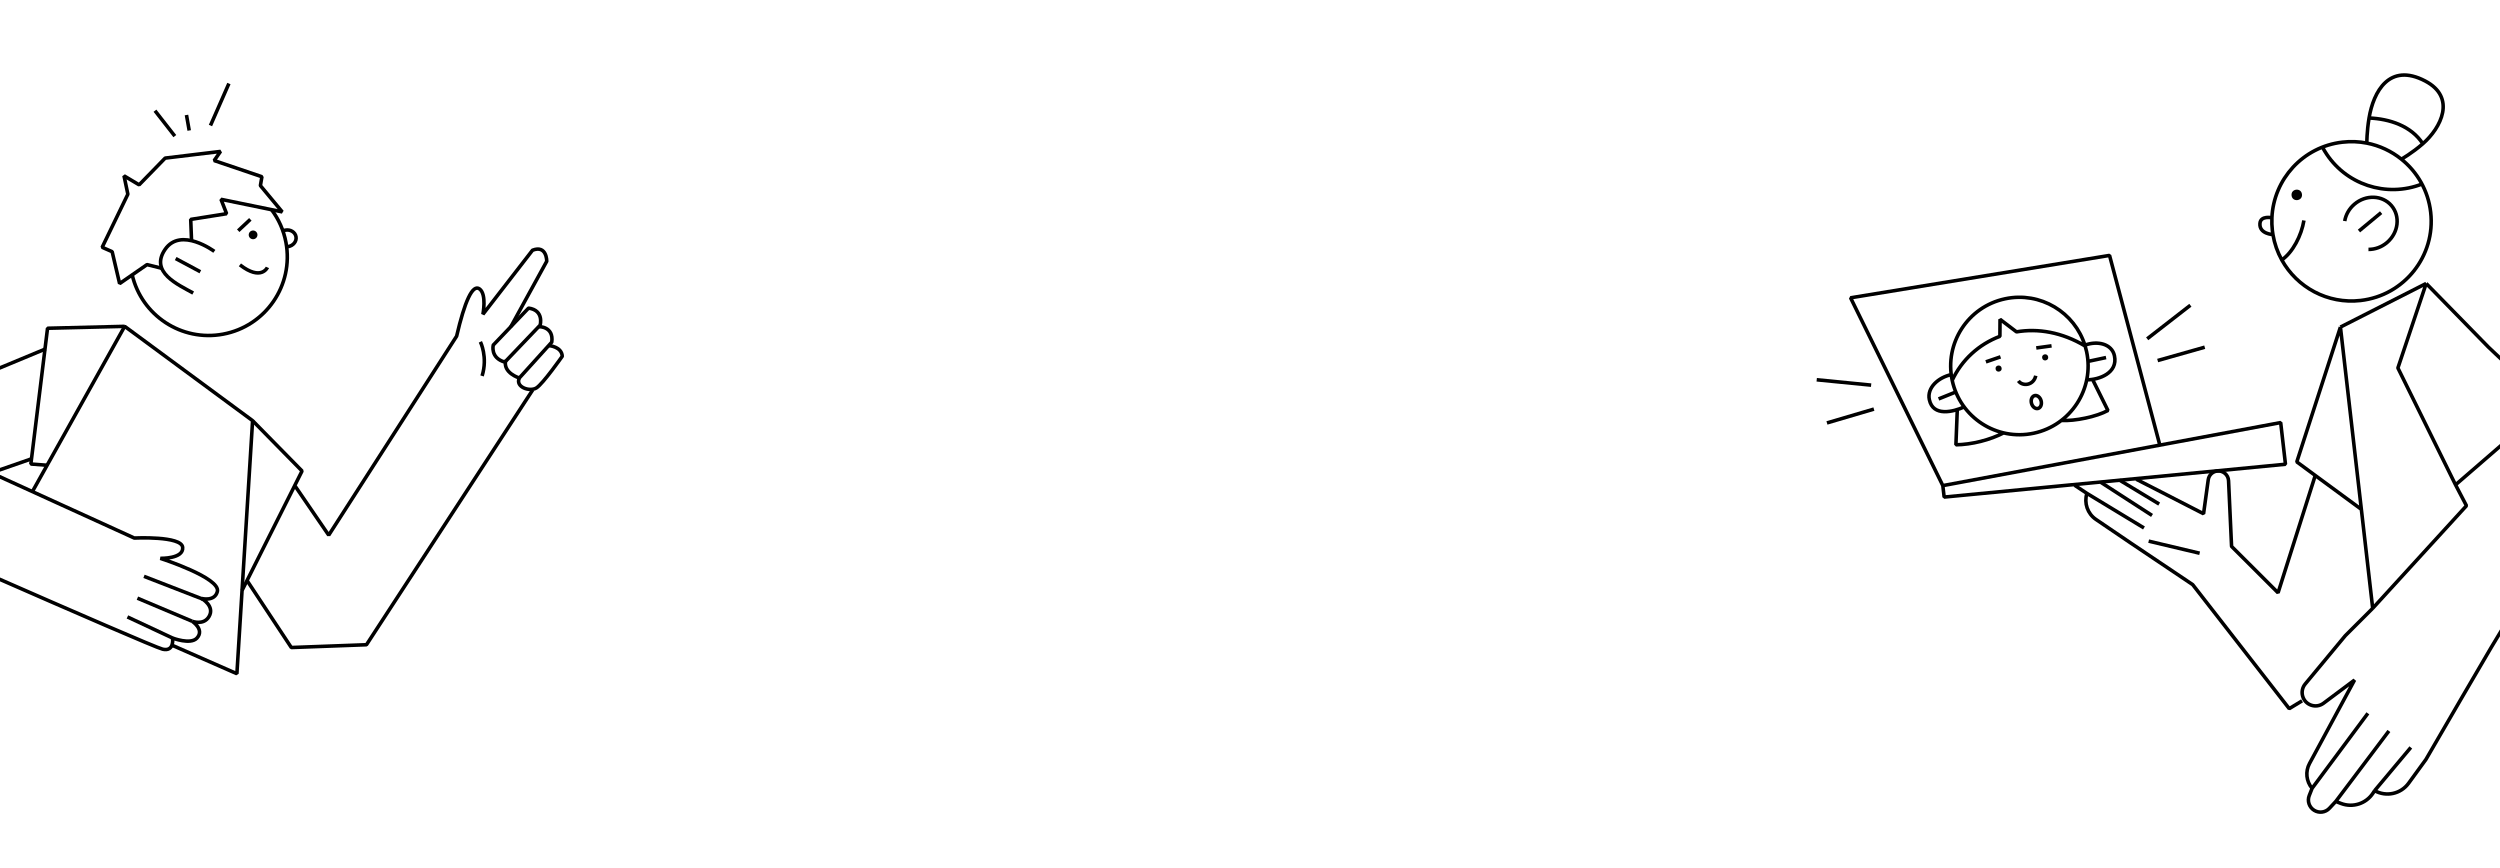 <?xml version="1.0" encoding="UTF-8"?> <svg xmlns="http://www.w3.org/2000/svg" width="1400" height="486" viewBox="0 0 1400 486" fill="none"> <path d="M1017.36 212.674L1047.84 215.677M1049.38 229.093L1023.09 236.838" stroke="black" stroke-width="2" stroke-linejoin="bevel"></path> <path d="M1226.61 170.936L1202.42 189.732M1208.28 201.902L1234.65 194.432" stroke="black" stroke-width="2" stroke-linejoin="bevel"></path> <path d="M1087.98 271.942L1036.32 166.766L1181.34 143.035L1209.47 249.139M1087.98 271.942L1277.18 236.642L1279.86 259.974L1088.72 278.359L1087.98 271.942Z" stroke="black" stroke-width="2" stroke-linejoin="bevel"></path> <path d="M1358.67 158.741L1310.64 183.162M1358.67 158.741L1342.82 206.064L1375.1 271.505M1358.67 158.741L1393.48 194.342L1427.29 226.346M1294.77 441.467V441.467C1291.48 437.568 1290.9 432.046 1293.33 427.551L1318.55 380.824L1301.18 393.816C1296.96 396.971 1290.89 394.907 1289.48 389.835V389.835C1288.81 387.467 1289.35 384.924 1290.92 383.031L1313.34 356.009L1328.71 340.653M1294.77 441.467L1293.18 445.499C1291.98 448.545 1293.12 452.014 1295.89 453.754V453.754C1298.66 455.491 1302.27 455.014 1304.49 452.619L1308.03 448.811M1294.77 441.467L1326.01 399.47M1308.03 448.811L1310.96 449.937C1317.55 452.467 1325.01 450.062 1328.88 444.16L1329.79 442.768M1308.03 448.811L1337.78 409.348M1329.79 442.768V442.768C1336.28 446.406 1344.46 444.617 1348.83 438.605L1358.52 425.289L1378.75 390.464L1395.06 362.59L1458.61 257.196L1427.29 226.346M1329.79 442.768L1350.06 418.576M1375.1 271.505L1381.22 283.213L1328.71 340.653M1375.1 271.505L1427.29 226.346M1310.64 183.162L1286.21 258.655L1296.54 266.251M1310.64 183.162L1322.36 285.239M1322.36 285.239L1328.71 340.653M1322.36 285.239L1296.54 266.251M1296.54 266.251L1275.71 331.96L1249.68 305.988L1247.99 269.194C1247.84 265.883 1244.92 263.393 1241.62 263.771V263.771C1239.03 264.069 1236.96 266.087 1236.61 268.676L1233.99 287.695L1196.32 268.378" stroke="black" stroke-width="2" stroke-linejoin="bevel"></path> <path d="M1321.02 129.375L1333.43 119.086" stroke="black" stroke-width="2" stroke-linejoin="bevel"></path> <circle cx="1119.22" cy="206.395" r="1.718" transform="rotate(-12.044 1119.22 206.395)" fill="black"></circle> <circle cx="1145.29" cy="200.13" r="1.718" transform="rotate(-12.044 1145.29 200.13)" fill="black"></circle> <path d="M1093.23 212.994C1097.66 233.779 1118.11 247.033 1138.89 242.599C1159.68 238.164 1172.93 217.72 1168.5 196.935C1168.27 195.862 1168 194.81 1167.68 193.779M1093.23 212.994C1088.79 192.209 1102.05 171.765 1122.83 167.33C1142.55 163.124 1161.95 174.829 1167.68 193.779M1093.23 212.994C1098.58 201.496 1108.21 192.771 1119.94 188.348L1120.02 178.822L1129.24 185.836C1141.28 183.799 1154.72 186.008 1167.68 193.779M1167.71 193.238C1174.55 190.725 1182.66 192.508 1184.09 199.228C1186.17 208.972 1175.37 212.683 1168.7 212.7M1092.88 209.738C1085.49 211.315 1078.99 217.086 1080.43 223.805C1082.51 233.55 1093.83 230.617 1099.92 227.91M1169.64 202.311L1179.39 200.232M1085.61 223.406L1094.85 219.674M1130.31 213.306C1132.61 216.553 1138.88 215.869 1140.02 210.418M1112.1 202.644L1120.28 199.844M1140.3 194.851L1148.87 193.675M1096.07 229.602L1095.31 249.087C1104.07 248.975 1114.41 246.416 1122.31 242.272M1171.79 212.392L1180.44 229.869C1174.15 233.319 1162.05 235.9 1154.23 235.461" stroke="black" stroke-width="2" stroke-linejoin="bevel"></path> <path d="M1272.85 131.356C1272.72 130.588 1272.61 129.813 1272.52 129.03C1272.25 126.648 1272.17 124.289 1272.27 121.967M1272.85 131.356C1272.85 131.356 1265.07 131.066 1265.57 125.1C1265.95 120.554 1272.27 121.967 1272.27 121.967M1272.85 131.356C1273.7 136.467 1275.41 141.245 1277.8 145.562M1272.27 121.967C1273.19 100.425 1289.66 82.149 1311.76 79.613C1316.44 79.076 1321.03 79.283 1325.42 80.14M1277.8 145.562C1286.3 160.891 1303.44 170.396 1321.94 168.274C1346.42 165.465 1363.99 143.341 1361.18 118.857C1359.79 106.693 1353.62 96.235 1344.77 89.136M1277.8 145.562C1283.98 141.308 1288.8 131.889 1290.2 123.455M1325.42 80.14C1332.59 81.54 1339.21 84.675 1344.77 89.136M1325.42 80.14C1325.42 80.14 1325.4 73.727 1326.67 66.082M1344.77 89.136C1344.77 89.136 1350.77 85.737 1356.78 80.495M1356.78 80.495C1367.02 71.565 1375.67 54.55 1358.07 45.342C1338 34.843 1329.13 51.303 1326.67 66.082M1356.78 80.495C1350.31 70.462 1338.04 66.55 1326.67 66.082" stroke="black" stroke-width="2" stroke-linejoin="bevel"></path> <path d="M1356.41 103.013C1336.47 110.923 1313.17 103.484 1301.76 84.499C1301.39 83.889 1301.04 83.273 1300.7 82.653" stroke="black" stroke-width="2" stroke-linejoin="bevel"></path> <circle cx="1286.19" cy="109.139" r="2.936" transform="rotate(-6.545 1286.19 109.139)" fill="black"></circle> <path d="M1326.34 139.669C1329.96 139.697 1333.7 138.41 1336.78 135.777C1343.18 130.296 1344.28 121.059 1339.22 115.146C1334.16 109.233 1324.86 108.883 1318.46 114.364C1315.46 116.926 1313.63 120.308 1313.04 123.788" stroke="black" stroke-width="2" stroke-linejoin="bevel"></path> <path d="M1289.15 392.47L1281.97 396.84L1227.91 327.398L1193.33 304.18L1173.75 290.888C1169.02 287.676 1166.95 281.738 1168.67 276.284V276.284M1161.79 271.749L1168.67 276.284M1200.63 295.66L1168.67 276.284M1205.14 288.641L1176.42 270.071M1209.14 282.273L1186.92 268.866" stroke="black" stroke-width="2" stroke-linejoin="bevel"></path> <ellipse cx="1140.33" cy="225.144" rx="2.786" ry="3.714" transform="rotate(-15.293 1140.33 225.144)" stroke="black" stroke-width="2" stroke-linejoin="bevel"></ellipse> <path d="M1203.25 303.041L1231.8 309.812" stroke="black" stroke-width="2" stroke-linejoin="bevel"></path> <path d="M25.556 195.371L-82.259 240.184L-95.477 282.457C-95.477 282.457 84.324 361.984 91.066 363.541C97.807 365.099 96.634 357.306 96.634 357.306C96.634 357.306 106.679 361.195 110.265 357.347C114.739 352.54 107.62 347.919 107.62 347.919C107.62 347.919 114.012 350.392 117.047 345.274C120.516 339.412 112.906 335.149 112.906 335.149C112.906 335.149 120.223 337.067 121.718 331.259C123.695 323.593 89.792 312.662 89.792 312.662C89.792 312.662 102.909 313.052 102.292 306.518C101.675 299.984 75.202 301.302 75.202 301.302L-4.921 264.789L17.144 257.116" stroke="black" stroke-width="2" stroke-miterlimit="10" stroke-linejoin="bevel"></path> <path d="M113.487 335.497L80.633 322.755" stroke="black" stroke-width="2" stroke-miterlimit="10" stroke-linejoin="bevel"></path> <path d="M107.619 347.919L76.951 334.975" stroke="black" stroke-width="2" stroke-miterlimit="10" stroke-linejoin="bevel"></path> <path d="M71.361 345.488L96.634 357.305" stroke="black" stroke-width="2" stroke-miterlimit="10" stroke-linejoin="bevel"></path> <path d="M152.078 117.439C156.036 122.689 158.867 128.926 160.148 135.832C164.573 159.73 148.786 182.7 124.884 187.136C101.676 191.45 79.342 176.677 74.022 153.936" stroke="black" stroke-width="2" stroke-miterlimit="10" stroke-linejoin="bevel"></path> <path d="M120.026 140.772C120.026 140.772 101.277 126.838 92.456 139.659C83.647 152.485 99.856 159.428 108.177 164.109" stroke="black" stroke-width="2" stroke-miterlimit="10" stroke-linejoin="bevel"></path> <path d="M112.186 152.181L98.379 144.784" stroke="black" stroke-width="2" stroke-miterlimit="10" stroke-linejoin="bevel"></path> <path d="M158.175 129.437C158.665 129.172 159.214 128.985 159.795 128.88C162.616 128.356 165.282 129.98 165.754 132.524C166.226 135.069 164.313 137.541 161.503 138.07C161.139 138.137 160.774 138.177 160.407 138.163" stroke="black" stroke-width="2" stroke-miterlimit="10" stroke-linejoin="bevel"></path> <path d="M140.744 133.763C141.981 134.306 143.424 133.744 143.967 132.507C144.51 131.271 143.947 129.828 142.71 129.285C141.474 128.742 140.031 129.304 139.488 130.541C138.945 131.778 139.507 133.221 140.744 133.763Z" fill="black"></path> <path d="M149.756 149.739C149.756 149.739 146.315 157.577 134.354 148.319" stroke="black" stroke-width="2" stroke-miterlimit="10" stroke-linejoin="bevel"></path> <path d="M140.198 122.84L133.399 129.203" stroke="black" stroke-width="2" stroke-miterlimit="10" stroke-linejoin="bevel"></path> <path d="M90.492 150.216L82.331 148.182L66.983 158.805L62.805 140.945L57.207 138.487L71.599 108.748L69.442 98.453L77.907 103.505L92.49 88.54L123.513 84.799L119.935 89.906L146.67 98.972L145.824 103.942L158.058 118.662L123.758 111.616L126.899 119.672L106.8 122.867L107.274 134.988" stroke="black" stroke-width="2" stroke-miterlimit="10" stroke-linejoin="bevel"></path> <path d="M86.783 61.996L97.897 76.224" stroke="black" stroke-width="2" stroke-miterlimit="10" stroke-linejoin="bevel"></path> <path d="M104.424 64.4L105.954 73.084" stroke="black" stroke-width="2" stroke-miterlimit="10" stroke-linejoin="bevel"></path> <path d="M117.86 70.298L128.183 46.785" stroke="black" stroke-width="2" stroke-miterlimit="10" stroke-linejoin="bevel"></path> <path d="M96.281 361.303L132.659 377.274L141.453 235.57L69.823 182.754L18.136 275.299" stroke="black" stroke-width="2" stroke-miterlimit="10" stroke-linejoin="bevel"></path> <path d="M69.823 182.754L26.621 183.819L17.281 259.846L26.427 260.549" stroke="black" stroke-width="2" stroke-miterlimit="10" stroke-linejoin="bevel"></path> <path d="M141.453 235.57L169.144 263.753L135.581 330.587" stroke="black" stroke-width="2" stroke-miterlimit="10" stroke-linejoin="bevel"></path> <path d="M302.492 182.074C302.492 182.074 304.814 173.745 295.993 172.543L276.221 193.243C276.221 193.243 274.392 200.452 282.721 202.774L302.492 182.074Z" stroke="black" stroke-width="2" stroke-miterlimit="10" stroke-linejoin="bevel"></path> <path d="M301.856 182.916C301.856 182.916 310.194 182.784 308.992 191.604L290.832 211.676C290.832 211.676 281.383 208.863 283.213 201.653" stroke="black" stroke-width="2" stroke-miterlimit="10" stroke-linejoin="bevel"></path> <path d="M307.446 193.544C307.446 193.544 314.59 194.063 314.863 199.525C314.863 199.525 304.131 214.845 300.417 217.221C296.703 219.596 288.391 216.749 290.831 211.677" stroke="black" stroke-width="2" stroke-miterlimit="10" stroke-linejoin="bevel"></path> <path d="M286.107 182.893L306.179 146.3C306.179 146.3 306.261 136.987 298.205 140.128L270.432 176.011C270.432 176.011 272.617 164.951 268.63 161.865C264.643 158.779 260.219 168.856 255.713 188.245L184.081 299.691L165.286 272.235" stroke="black" stroke-width="2" stroke-miterlimit="10" stroke-linejoin="bevel"></path> <path d="M138.257 324.978L163.135 362.61L205.217 361.053L298.306 218.377" stroke="black" stroke-width="2" stroke-miterlimit="10" stroke-linejoin="bevel"></path> <path d="M269.012 191.413C269.012 191.413 273.272 199.96 269.968 210.529" stroke="black" stroke-width="2" stroke-miterlimit="10" stroke-linejoin="bevel"></path> </svg> 